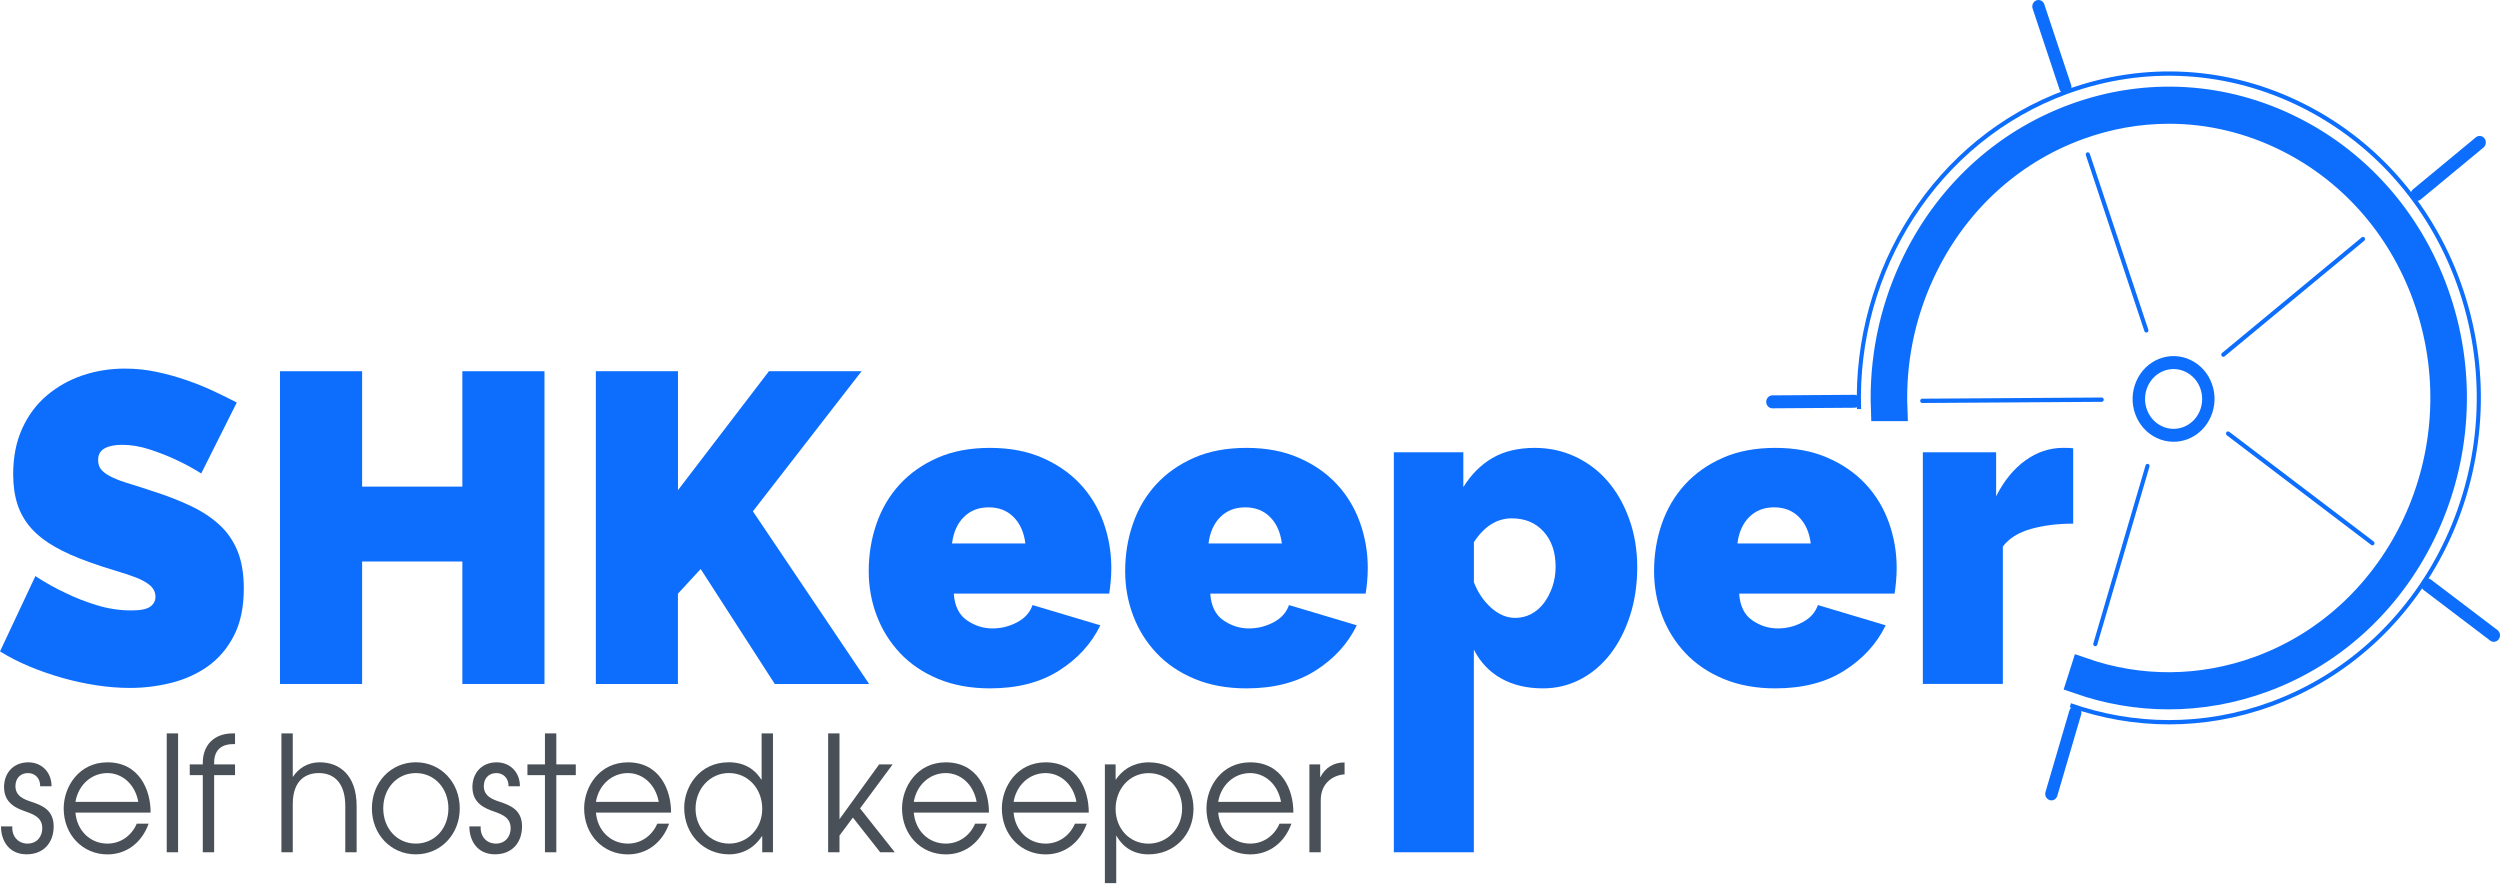 <svg width="207" height="74" viewBox="0 0 207 74" fill="none" xmlns="http://www.w3.org/2000/svg">
<g clip-path="url(#clip0_126_323)">
<path d="M16.662 39.201C15.965 38.765 15.243 38.375 14.502 38.035C13.873 37.742 13.172 37.471 12.392 37.213C11.613 36.959 10.851 36.831 10.109 36.831C9.504 36.831 9.022 36.927 8.663 37.124C8.304 37.317 8.123 37.646 8.123 38.107C8.123 38.447 8.228 38.726 8.437 38.947C8.646 39.165 8.95 39.366 9.343 39.548C9.739 39.73 10.222 39.906 10.789 40.077C11.36 40.249 12.003 40.453 12.724 40.696C13.862 41.06 14.891 41.461 15.811 41.901C16.73 42.337 17.513 42.855 18.163 43.449C18.812 44.046 19.315 44.768 19.664 45.619C20.012 46.47 20.187 47.504 20.187 48.719C20.187 50.275 19.913 51.584 19.366 52.638C18.819 53.697 18.098 54.541 17.206 55.173C16.31 55.806 15.298 56.26 14.173 56.543C13.045 56.822 11.914 56.961 10.775 56.961C9.869 56.961 8.94 56.89 7.986 56.743C7.032 56.596 6.085 56.393 5.145 56.124C4.205 55.856 3.295 55.542 2.424 55.177C1.552 54.812 0.745 54.398 0 53.936L2.93 47.7C3.743 48.237 4.591 48.709 5.477 49.123C6.222 49.488 7.063 49.817 8.006 50.107C8.946 50.4 9.907 50.543 10.885 50.543C11.63 50.543 12.146 50.439 12.437 50.232C12.727 50.025 12.871 49.753 12.871 49.413C12.871 49.048 12.724 48.737 12.437 48.483C12.146 48.23 11.746 48.004 11.233 47.808C10.721 47.615 10.136 47.418 9.473 47.225C8.81 47.032 8.105 46.799 7.364 46.531C6.27 46.141 5.33 45.723 4.54 45.273C3.75 44.822 3.097 44.314 2.588 43.742C2.075 43.17 1.699 42.519 1.456 41.79C1.214 41.06 1.091 40.22 1.091 39.273C1.091 37.839 1.34 36.573 1.839 35.479C2.338 34.385 3.019 33.473 3.88 32.744C4.742 32.014 5.723 31.46 6.827 31.084C7.931 30.709 9.1 30.52 10.331 30.52C11.237 30.52 12.122 30.609 12.98 30.795C13.842 30.977 14.672 31.21 15.472 31.488C16.276 31.767 17.024 32.071 17.722 32.4C18.419 32.729 19.048 33.04 19.605 33.33L16.662 39.201Z" fill="#0D6EFD"/>
<path d="M45.083 30.738V56.633H38.283V46.492H29.983V56.633H23.184V30.738H29.983V40.292H38.283V30.738H45.083Z" fill="#0D6EFD"/>
<path d="M49.336 56.633V30.738H56.136V40.586L63.667 30.738H71.338L62.34 42.338L71.963 56.633H64.152L58.016 47.115L56.132 49.156V56.633H49.336Z" fill="#0D6EFD"/>
<path d="M81.973 56.997C80.37 56.997 78.941 56.736 77.683 56.214C76.428 55.691 75.376 54.98 74.528 54.079C73.68 53.178 73.034 52.145 72.593 50.979C72.152 49.813 71.93 48.583 71.93 47.296C71.93 45.909 72.145 44.596 72.576 43.356C73.007 42.115 73.646 41.035 74.494 40.109C75.341 39.187 76.388 38.45 77.632 37.903C78.876 37.356 80.322 37.084 81.973 37.084C83.601 37.084 85.043 37.356 86.298 37.903C87.552 38.45 88.605 39.179 89.453 40.091C90.301 41.003 90.94 42.061 91.371 43.263C91.802 44.468 92.017 45.723 92.017 47.038C92.017 47.403 92 47.775 91.966 48.151C91.932 48.526 91.891 48.862 91.843 49.152H78.975C79.044 50.174 79.406 50.907 80.056 51.358C80.705 51.808 81.416 52.034 82.182 52.034C82.903 52.034 83.584 51.862 84.223 51.522C84.862 51.183 85.286 50.707 85.495 50.099L91.108 51.776C90.363 53.307 89.217 54.562 87.672 55.534C86.127 56.51 84.226 56.997 81.973 56.997ZM84.9 44.997C84.784 44.074 84.459 43.345 83.922 42.809C83.389 42.272 82.702 42.008 81.864 42.008C81.026 42.008 80.343 42.276 79.806 42.809C79.269 43.345 78.945 44.074 78.828 44.997H84.9Z" fill="#0D6EFD"/>
<path d="M103.208 56.997C101.604 56.997 100.176 56.736 98.918 56.214C97.663 55.691 96.61 54.98 95.762 54.079C94.914 53.178 94.268 52.145 93.827 50.979C93.386 49.813 93.164 48.583 93.164 47.296C93.164 45.909 93.379 44.596 93.81 43.356C94.241 42.115 94.88 41.035 95.728 40.109C96.576 39.187 97.622 38.45 98.866 37.903C100.111 37.356 101.557 37.084 103.208 37.084C104.835 37.084 106.278 37.356 107.532 37.903C108.787 38.45 109.84 39.179 110.688 40.091C111.535 41.003 112.175 42.061 112.605 43.263C113.036 44.468 113.252 45.723 113.252 47.038C113.252 47.403 113.234 47.775 113.2 48.151C113.166 48.526 113.125 48.862 113.077 49.152H100.21C100.278 50.174 100.64 50.907 101.29 51.358C101.94 51.808 102.651 52.034 103.416 52.034C104.138 52.034 104.818 51.862 105.457 51.522C106.096 51.183 106.52 50.707 106.729 50.099L112.342 51.776C111.597 53.307 110.452 54.562 108.907 55.534C107.365 56.51 105.464 56.997 103.208 56.997ZM106.138 44.997C106.021 44.074 105.697 43.345 105.16 42.809C104.623 42.272 103.939 42.008 103.102 42.008C102.264 42.008 101.581 42.276 101.044 42.809C100.507 43.345 100.182 44.074 100.066 44.997H106.138Z" fill="#0D6EFD"/>
<path d="M127.755 56.997C126.428 56.997 125.28 56.725 124.302 56.178C123.324 55.631 122.569 54.833 122.035 53.789V70.57H115.41V37.449H121.164V40.331C121.813 39.287 122.616 38.482 123.57 37.924C124.524 37.367 125.697 37.084 127.091 37.084C128.298 37.084 129.426 37.334 130.472 37.831C131.518 38.328 132.414 39.018 133.156 39.891C133.898 40.767 134.486 41.811 134.916 43.027C135.347 44.242 135.563 45.555 135.563 46.967C135.563 48.401 135.364 49.734 134.971 50.961C134.575 52.187 134.031 53.253 133.334 54.154C132.636 55.055 131.809 55.752 130.859 56.249C129.905 56.746 128.869 56.997 127.755 56.997ZM125.454 51.161C125.943 51.161 126.391 51.05 126.797 50.832C127.204 50.614 127.553 50.31 127.843 49.92C128.134 49.531 128.367 49.08 128.541 48.572C128.715 48.065 128.804 47.514 128.804 46.931C128.804 45.715 128.472 44.743 127.809 44.014C127.146 43.284 126.268 42.919 125.177 42.919C123.943 42.919 122.897 43.577 122.039 44.89V48.208C122.364 49.059 122.842 49.763 123.468 50.325C124.093 50.882 124.757 51.161 125.454 51.161Z" fill="#0D6EFD"/>
<path d="M147.001 56.997C145.397 56.997 143.969 56.736 142.71 56.214C141.456 55.691 140.403 54.98 139.555 54.079C138.707 53.178 138.061 52.145 137.62 50.979C137.179 49.813 136.957 48.583 136.957 47.296C136.957 45.909 137.172 44.596 137.603 43.356C138.034 42.115 138.673 41.035 139.521 40.109C140.369 39.187 141.415 38.45 142.659 37.903C143.904 37.356 145.35 37.084 147.001 37.084C148.628 37.084 150.071 37.356 151.325 37.903C152.58 38.45 153.633 39.179 154.481 40.091C155.328 41.003 155.968 42.061 156.398 43.263C156.829 44.468 157.045 45.723 157.045 47.038C157.045 47.403 157.027 47.775 156.993 48.151C156.959 48.526 156.918 48.862 156.87 49.152H144.003C144.071 50.174 144.433 50.907 145.083 51.358C145.732 51.808 146.444 52.034 147.209 52.034C147.931 52.034 148.611 51.862 149.25 51.522C149.889 51.183 150.313 50.707 150.522 50.099L156.135 51.776C155.39 53.307 154.245 54.562 152.7 55.534C151.158 56.51 149.257 56.997 147.001 56.997ZM149.93 44.997C149.814 44.074 149.489 43.345 148.953 42.809C148.416 42.272 147.732 42.008 146.895 42.008C146.057 42.008 145.374 42.276 144.837 42.809C144.3 43.345 143.975 44.074 143.859 44.997H149.93Z" fill="#0D6EFD"/>
<path d="M171.658 43.357C170.379 43.357 169.217 43.504 168.171 43.794C167.125 44.087 166.345 44.573 165.836 45.252V56.63H159.211V37.447H165.279V41.094C165.928 39.807 166.739 38.813 167.703 38.123C168.667 37.429 169.706 37.082 170.824 37.082C171.265 37.082 171.545 37.096 171.661 37.118V43.357H171.658Z" fill="#0D6EFD"/>
<path d="M1.022 68.427C0.957 69.171 1.443 69.85 2.28 69.85C3.08 69.85 3.501 69.239 3.501 68.588C3.501 67.698 2.813 67.444 2.154 67.204C1.429 66.951 0.335 66.554 0.335 65.17C0.335 64.026 1.087 63.121 2.345 63.121C3.49 63.121 4.277 63.986 4.266 65.102H3.326C3.34 64.451 2.906 64.011 2.321 64.011C1.661 64.011 1.279 64.476 1.279 65.088C1.279 65.924 1.99 66.192 2.639 66.403C3.466 66.682 4.444 67.054 4.444 68.424C4.444 69.754 3.631 70.737 2.205 70.737C0.755 70.737 0.082 69.632 0.082 68.424H1.022V68.427Z" fill="#495057"/>
<path d="M6.248 67.283C6.361 68.731 7.431 69.85 8.894 69.85C9.988 69.85 10.89 69.2 11.324 68.202H12.305C11.745 69.772 10.473 70.744 8.897 70.744C6.849 70.744 5.273 69.121 5.273 66.94C5.273 65.145 6.531 63.121 8.897 63.121C11.529 63.121 12.483 65.409 12.47 67.283H6.248ZM11.451 66.393C11.184 64.916 10.104 64.011 8.894 64.011C7.557 64.011 6.477 65.009 6.248 66.393H11.451Z" fill="#495057"/>
<path d="M13.805 60.725H14.745V70.568H13.805V60.725Z" fill="#495057"/>
<path d="M16.791 64.182H15.711V63.292H16.791V63.145C16.791 61.722 17.707 60.725 19.27 60.725H19.461V61.615H19.27C18.989 61.615 17.731 61.64 17.731 63.145V63.292H19.461V64.182H17.731V70.568H16.791V64.182Z" fill="#495057"/>
<path d="M23.301 60.725H24.241V64.343C24.685 63.664 25.41 63.12 26.49 63.12C28.066 63.12 29.529 64.143 29.529 66.739V70.568H28.589V66.739C28.589 66.206 28.552 64.011 26.378 64.011C25.41 64.011 24.241 64.529 24.241 66.578V70.568H23.301V60.725Z" fill="#495057"/>
<path d="M38.068 66.936C38.068 69.103 36.478 70.74 34.43 70.74C32.383 70.74 30.793 69.103 30.793 66.936C30.793 64.769 32.369 63.117 34.43 63.117C36.492 63.117 38.068 64.769 38.068 66.936ZM31.733 66.936C31.733 68.584 32.865 69.85 34.43 69.85C35.996 69.85 37.128 68.588 37.128 66.936C37.128 65.288 35.996 64.011 34.43 64.011C32.865 64.011 31.733 65.288 31.733 66.936Z" fill="#495057"/>
<path d="M39.803 68.427C39.738 69.171 40.224 69.85 41.061 69.85C41.861 69.85 42.282 69.239 42.282 68.588C42.282 67.698 41.595 67.444 40.935 67.204C40.21 66.951 39.116 66.554 39.116 65.17C39.116 64.026 39.865 63.121 41.126 63.121C42.272 63.121 43.058 63.986 43.048 65.102H42.108C42.121 64.451 41.687 64.011 41.102 64.011C40.439 64.011 40.06 64.476 40.06 65.088C40.06 65.924 40.771 66.192 41.42 66.403C42.248 66.682 43.225 67.054 43.225 68.424C43.225 69.754 42.412 70.737 40.986 70.737C39.537 70.737 38.863 69.632 38.863 68.424H39.803V68.427Z" fill="#495057"/>
<path d="M45.121 64.182H43.672V63.292H45.121V60.725H46.062V63.292H47.675V64.182H46.062V70.568H45.121V64.182Z" fill="#495057"/>
<path d="M49.345 67.283C49.458 68.731 50.528 69.85 51.991 69.85C53.085 69.85 53.987 69.2 54.422 68.202H55.399C54.839 69.772 53.567 70.744 51.991 70.744C49.943 70.744 48.367 69.121 48.367 66.94C48.367 65.145 49.625 63.121 51.991 63.121C54.623 63.121 55.577 65.409 55.563 67.283H49.345ZM54.544 66.393C54.278 64.916 53.198 64.011 51.987 64.011C50.651 64.011 49.571 65.009 49.342 66.393H54.544Z" fill="#495057"/>
<path d="M64.002 70.568H63.113V69.238H63.086C62.464 70.196 61.496 70.74 60.365 70.74C58.293 70.74 56.652 69.117 56.652 66.882C56.652 65.18 57.873 63.117 60.341 63.117C60.912 63.117 62.197 63.21 63.038 64.554H63.062V60.725H64.002V70.568ZM57.592 66.964C57.592 68.641 58.878 69.85 60.365 69.85C61.903 69.85 63.113 68.598 63.113 66.975C63.113 65.298 61.944 64.007 60.341 64.007C58.827 64.011 57.592 65.273 57.592 66.964Z" fill="#495057"/>
<path d="M68.57 60.725H69.51V67.829L72.792 63.292H73.91L71.213 66.936L74.088 70.568H72.881L70.618 67.694L69.51 69.184V70.568H68.57V60.725Z" fill="#495057"/>
<path d="M75.662 67.283C75.778 68.731 76.845 69.85 78.308 69.85C79.402 69.85 80.304 69.2 80.738 68.202H81.719C81.159 69.772 79.887 70.744 78.311 70.744C76.263 70.744 74.688 69.121 74.688 66.94C74.688 65.145 75.945 63.121 78.311 63.121C80.944 63.121 81.897 65.409 81.884 67.283H75.662ZM80.865 66.393C80.598 64.916 79.518 64.011 78.308 64.011C76.971 64.011 75.891 65.009 75.662 66.393H80.865Z" fill="#495057"/>
<path d="M83.927 67.283C84.044 68.731 85.11 69.85 86.573 69.85C87.667 69.85 88.57 69.2 89.004 68.202H89.985C89.424 69.772 88.153 70.744 86.577 70.744C84.529 70.744 82.953 69.121 82.953 66.94C82.953 65.145 84.211 63.121 86.577 63.121C89.209 63.121 90.163 65.409 90.149 67.283H83.927ZM89.13 66.393C88.864 64.916 87.784 64.011 86.573 64.011C85.237 64.011 84.156 65.009 83.927 66.393H89.13Z" fill="#495057"/>
<path d="M91.484 63.293H92.373V64.544H92.397C93.262 63.282 94.482 63.121 95.118 63.121C97.559 63.121 98.821 65.116 98.821 66.965C98.821 69.132 97.231 70.741 95.094 70.741C93.402 70.741 92.691 69.636 92.448 69.21H92.424V73.122H91.484V63.293ZM92.373 66.979C92.373 68.588 93.505 69.854 95.094 69.854C96.633 69.854 97.88 68.603 97.88 66.954C97.88 65.306 96.674 64.015 95.122 64.015C93.505 64.011 92.373 65.342 92.373 66.979Z" fill="#495057"/>
<path d="M100.869 67.283C100.982 68.731 102.052 69.85 103.515 69.85C104.609 69.85 105.511 69.2 105.945 68.202H106.927C106.366 69.772 105.094 70.744 103.518 70.744C101.47 70.744 99.894 69.121 99.894 66.94C99.894 65.145 101.153 63.121 103.518 63.121C106.151 63.121 107.104 65.409 107.091 67.283H100.869ZM106.068 66.393C105.802 64.916 104.722 64.011 103.511 64.011C102.175 64.011 101.094 65.009 100.865 66.393H106.068Z" fill="#495057"/>
<path d="M108.421 63.291H109.31V64.343H109.334C109.717 63.56 110.479 63.105 111.331 63.134V64.117C110.442 64.171 109.358 64.782 109.358 66.259V70.568H108.418V63.291H108.421Z" fill="#495057"/>
<path d="M201.942 24.808C199.863 18.561 195.58 13.534 189.884 10.656C184.189 7.777 177.766 7.388 171.79 9.565C165.814 11.743 161.011 16.219 158.259 22.176C156.547 25.881 155.764 29.878 155.907 33.872H156.933C156.786 30.036 157.538 26.195 159.182 22.641C161.815 16.942 166.413 12.658 172.128 10.577C174.569 9.687 177.085 9.247 179.595 9.247C182.962 9.247 186.315 10.044 189.437 11.621C194.886 14.374 198.981 19.183 200.971 25.162C205.08 37.501 198.824 51.035 187.027 55.33C182.247 57.071 177.164 57.096 172.443 55.447L172.118 56.467C174.535 57.31 177.041 57.736 179.557 57.736C182.179 57.736 184.811 57.275 187.362 56.345C199.696 51.85 206.235 37.705 201.942 24.808Z" fill="#0D6EFD" stroke="#0D6EFD" stroke-width="2" stroke-miterlimit="10"/>
<path d="M203.978 24.066C201.709 17.247 197.039 11.765 190.824 8.623C184.612 5.48 177.601 5.058 171.082 7.432C160.146 11.415 153.391 22.357 153.756 33.87H154.098C153.732 22.503 160.399 11.701 171.194 7.768C177.625 5.426 184.544 5.844 190.677 8.944C196.806 12.044 201.418 17.458 203.657 24.184C208.279 38.071 201.24 53.3 187.962 58.138C182.418 60.158 176.65 60.047 171.475 58.227L171.379 58.567C174.004 59.489 176.777 59.979 179.597 59.979C182.411 59.979 185.269 59.496 188.072 58.474C201.527 53.575 208.662 38.139 203.978 24.066Z" fill="#0D6EFD"/>
<path d="M171.009 7.753C170.797 7.753 170.599 7.614 170.524 7.392L168.302 0.713C168.21 0.434 168.35 0.126 168.616 0.03C168.883 -0.067 169.177 0.08 169.269 0.359L171.491 7.038C171.584 7.317 171.443 7.624 171.177 7.721C171.122 7.746 171.064 7.753 171.009 7.753Z" fill="#0D6EFD"/>
<path d="M177.717 27.537C177.645 27.537 177.58 27.49 177.556 27.415L172.709 12.848C172.678 12.755 172.726 12.651 172.815 12.619C172.903 12.587 172.999 12.637 173.033 12.73L177.881 27.297C177.912 27.39 177.864 27.494 177.775 27.526C177.754 27.533 177.734 27.537 177.717 27.537Z" fill="#0D6EFD"/>
<path d="M200.118 16.632C199.968 16.632 199.818 16.56 199.715 16.428C199.541 16.195 199.578 15.859 199.8 15.673L204.997 11.372C205.219 11.186 205.54 11.229 205.718 11.461C205.892 11.694 205.855 12.03 205.633 12.216L200.436 16.517C200.344 16.592 200.231 16.632 200.118 16.632Z" fill="#0D6EFD"/>
<path d="M184.088 29.547C184.036 29.547 183.988 29.522 183.954 29.479C183.896 29.4 183.91 29.29 183.982 29.229L195.55 19.653C195.625 19.592 195.731 19.607 195.789 19.682C195.847 19.76 195.834 19.871 195.762 19.932L184.194 29.508C184.163 29.533 184.125 29.547 184.088 29.547Z" fill="#0D6EFD"/>
<path d="M206.485 53.143C206.379 53.143 206.277 53.111 206.185 53.039L200.684 48.863C200.455 48.687 200.404 48.355 200.571 48.112C200.739 47.872 201.057 47.819 201.289 47.994L206.79 52.17C207.019 52.345 207.07 52.678 206.902 52.921C206.8 53.068 206.643 53.143 206.485 53.143Z" fill="#0D6EFD"/>
<path d="M196.436 45.158C196.402 45.158 196.364 45.147 196.337 45.122L184.382 36.044C184.307 35.987 184.29 35.876 184.345 35.794C184.399 35.715 184.509 35.697 184.584 35.754L196.539 44.833C196.614 44.89 196.631 45.001 196.576 45.083C196.542 45.133 196.487 45.158 196.436 45.158Z" fill="#0D6EFD"/>
<path d="M169.856 66.271C169.805 66.271 169.757 66.264 169.706 66.246C169.436 66.16 169.282 65.86 169.367 65.577L171.34 58.851C171.422 58.569 171.709 58.408 171.979 58.497C172.249 58.583 172.403 58.884 172.318 59.166L170.345 65.892C170.277 66.124 170.075 66.271 169.856 66.271Z" fill="#0D6EFD"/>
<path d="M173.492 53.506C173.475 53.506 173.458 53.502 173.44 53.499C173.352 53.47 173.3 53.37 173.328 53.277L177.652 38.531C177.68 38.438 177.775 38.381 177.864 38.413C177.953 38.442 178.004 38.542 177.977 38.635L173.652 53.381C173.632 53.456 173.567 53.506 173.492 53.506Z" fill="#0D6EFD"/>
<path d="M146.755 33.809C146.475 33.809 146.242 33.569 146.242 33.276C146.242 32.979 146.468 32.739 146.752 32.736L153.544 32.69H153.548C153.828 32.69 154.06 32.929 154.06 33.222C154.06 33.519 153.835 33.759 153.551 33.762L146.755 33.809Z" fill="#0D6EFD"/>
<path d="M159.163 33.368C159.071 33.368 158.992 33.289 158.992 33.189C158.992 33.089 159.067 33.011 159.163 33.011L174.02 32.914C174.112 32.914 174.191 32.993 174.191 33.093C174.191 33.193 174.116 33.272 174.02 33.272L159.163 33.368C159.167 33.368 159.167 33.368 159.163 33.368Z" fill="#0D6EFD"/>
<path d="M179.971 36.579C179.496 36.579 179.025 36.475 178.577 36.264C177.753 35.874 177.12 35.173 176.799 34.287C176.478 33.4 176.508 32.438 176.881 31.573C177.254 30.711 177.924 30.05 178.772 29.713C179.619 29.377 180.539 29.41 181.366 29.799C182.19 30.189 182.823 30.89 183.144 31.777C183.465 32.663 183.434 33.625 183.062 34.49C182.689 35.352 182.019 36.014 181.171 36.35C180.782 36.504 180.378 36.579 179.971 36.579ZM179.975 30.557C179.691 30.557 179.411 30.611 179.137 30.718C177.917 31.201 177.302 32.631 177.763 33.908C177.985 34.526 178.426 35.016 179.001 35.288C179.575 35.56 180.218 35.581 180.809 35.349C181.4 35.116 181.869 34.655 182.129 34.054C182.388 33.454 182.409 32.781 182.187 32.163C181.965 31.544 181.524 31.054 180.949 30.783C180.635 30.632 180.307 30.557 179.975 30.557Z" fill="#0D6EFD"/>
</g>
<defs>
<clipPath id="clip0_126_323">
<rect width="207" height="74" fill="white"/>
</clipPath>
</defs>
</svg>
